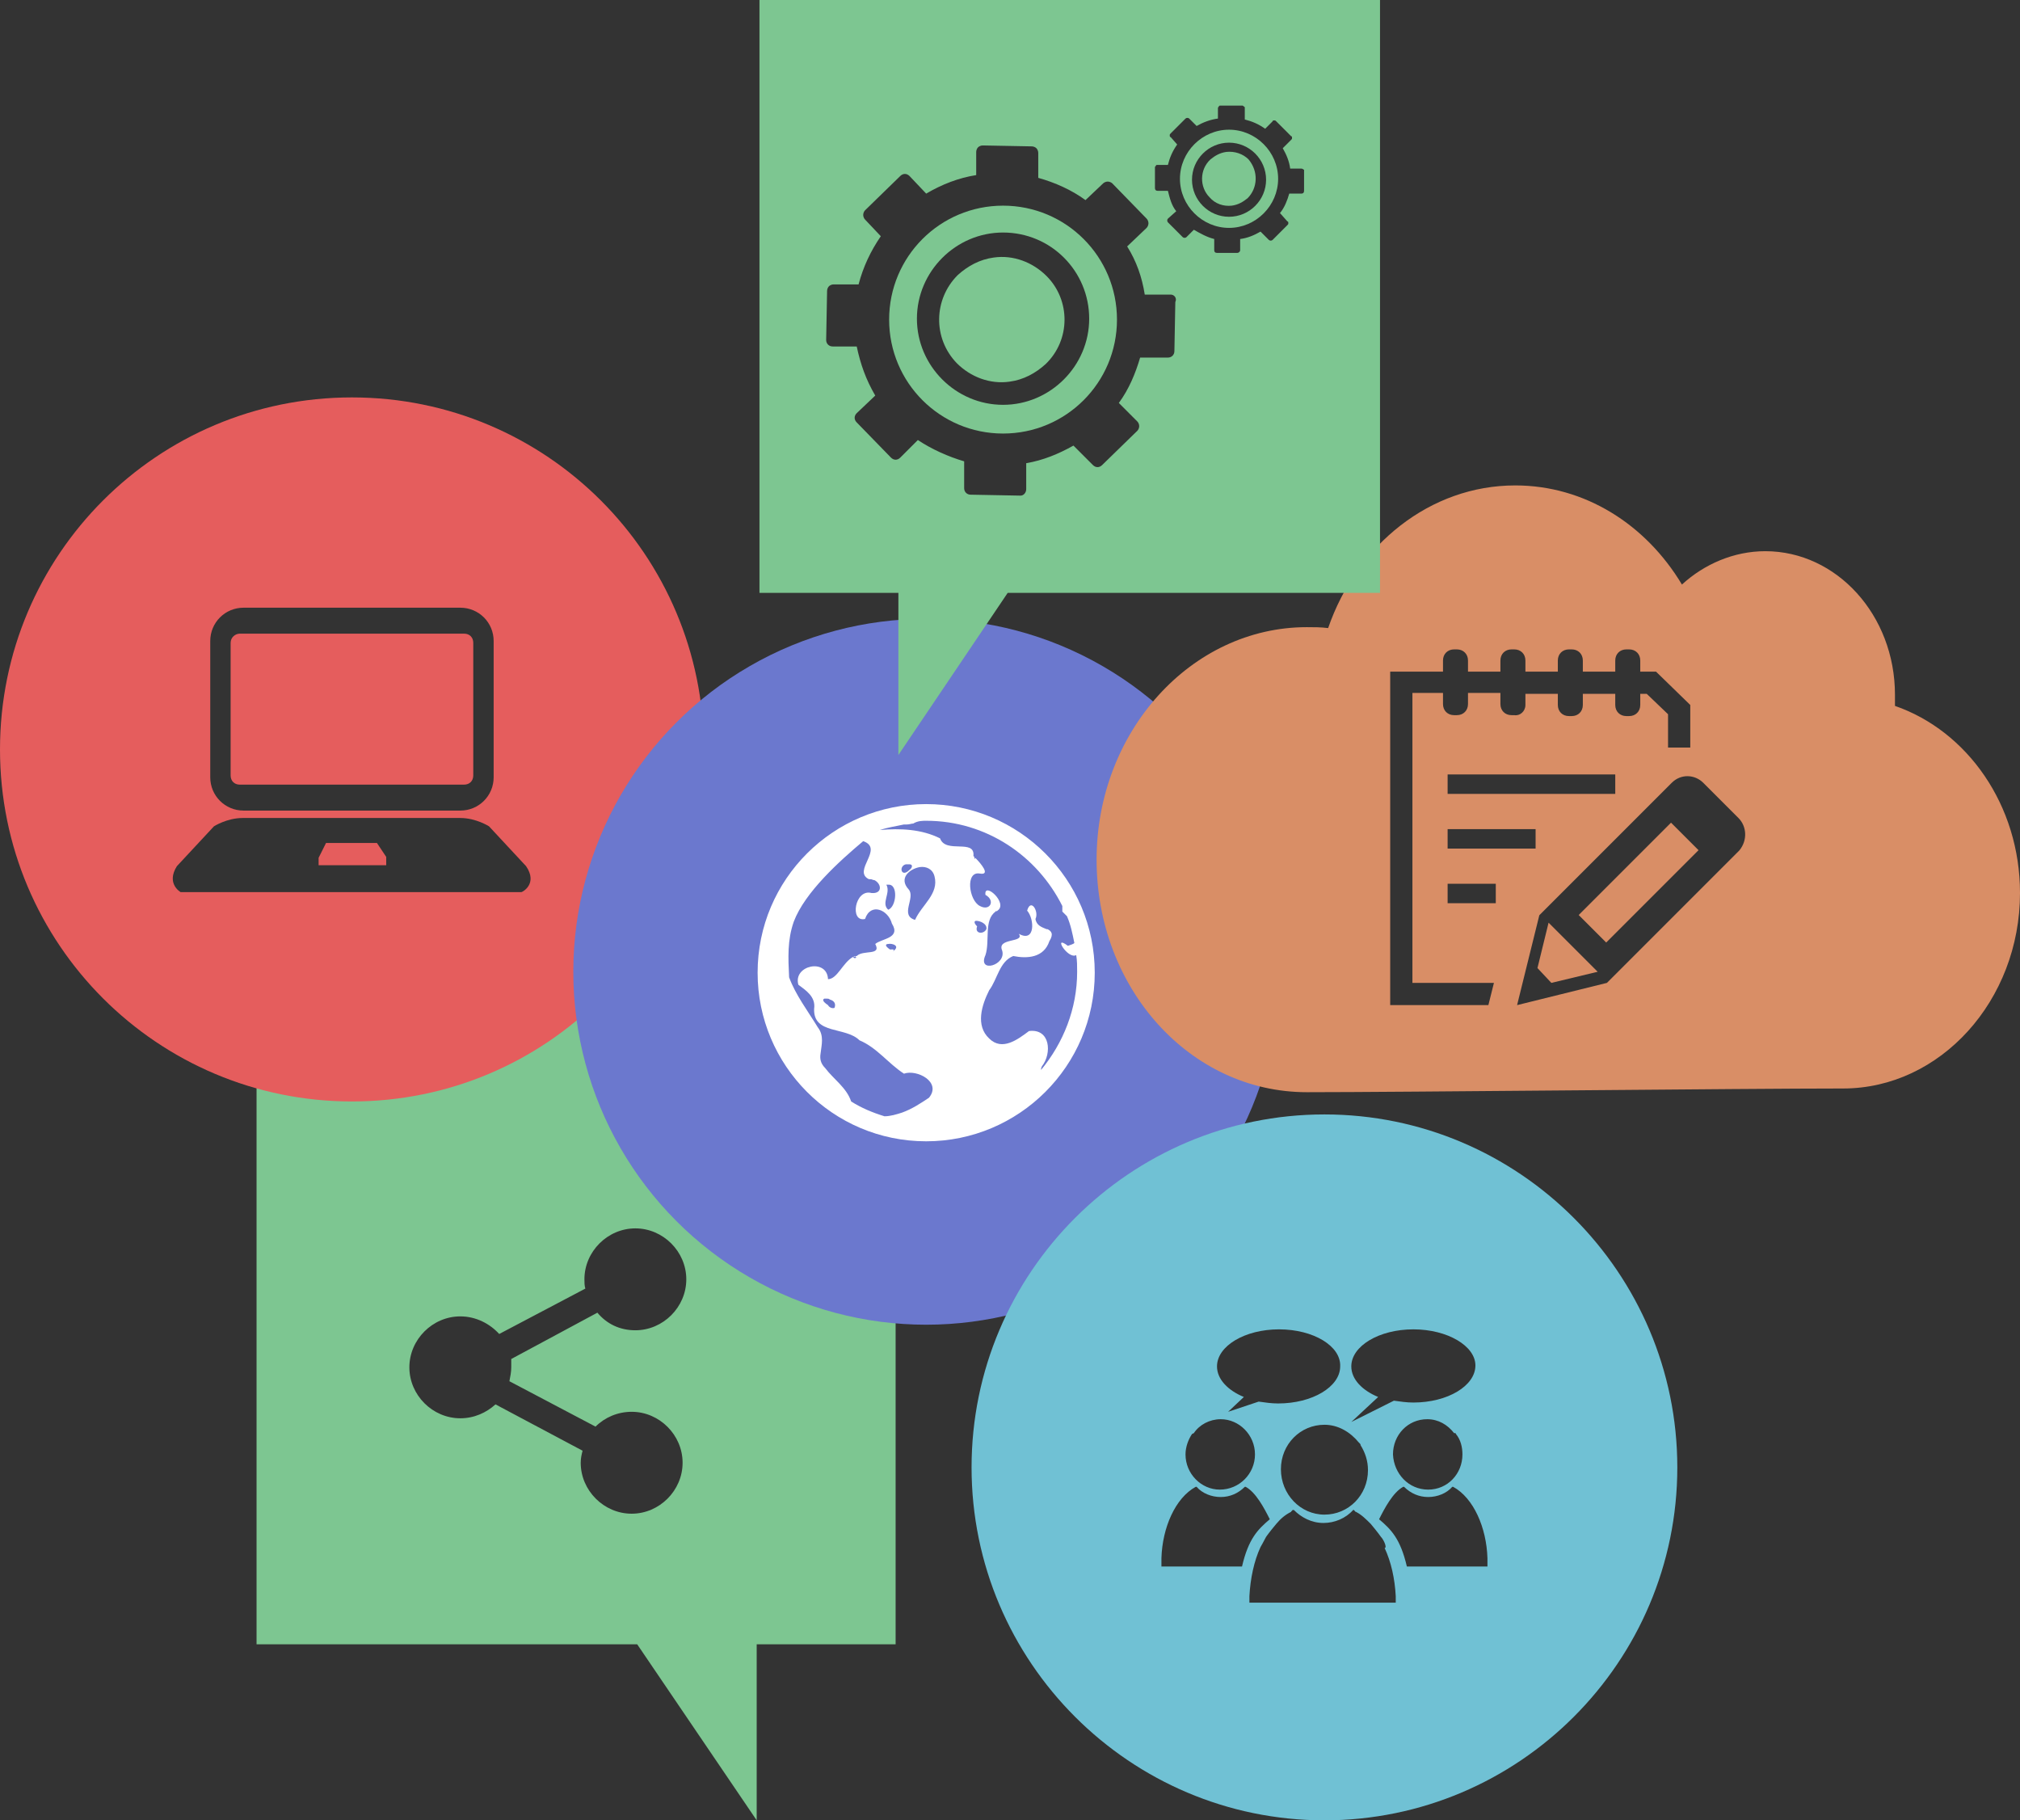 <?xml version="1.0" encoding="utf-8"?>
<!-- Generator: Adobe Illustrator 19.1.0, SVG Export Plug-In . SVG Version: 6.00 Build 0)  -->
<!DOCTYPE svg PUBLIC "-//W3C//DTD SVG 1.1//EN" "http://www.w3.org/Graphics/SVG/1.1/DTD/svg11.dtd">
<svg version="1.1" id="Layer_1" xmlns="http://www.w3.org/2000/svg" xmlns:xlink="http://www.w3.org/1999/xlink" x="0px" y="0px"
	 viewBox="-196 298.5 218.1 196.5" style="enable-background:new -196 298.5 218.1 196.5;" xml:space="preserve">
<rect x="-196" y="298.5" width="218.1" height="196.5" fill="#333333" stroke="none"/>
<style type="text/css">
	.st0{fill:#7DC691;}
	.st1{fill:#E55D5D;}
	.st2{fill:#6B78CE;}
	.st3{fill:#D98E66;}
	.st4{fill:#FFFFFF;}
	.st5{fill:#70C1D4;}
</style>
<path class="st0" d="M-168.3,406v70h41.1l12.9,19v-19h15v-70H-168.3z M-140.8,446.1c0,0.5-0.1,1-0.2,1.5l9.3,4.9
	c1-1,2.4-1.6,3.9-1.6c3,0,5.5,2.5,5.5,5.5c0,3-2.5,5.5-5.5,5.5c-3,0-5.5-2.5-5.5-5.5c0-0.5,0.1-0.9,0.2-1.3l-9.4-5
	c-1,0.9-2.3,1.5-3.8,1.5c-3,0-5.5-2.5-5.5-5.5c0-3,2.5-5.5,5.5-5.5c1.7,0,3.2,0.8,4.2,1.9l9.3-4.9c-0.1-0.3-0.1-0.7-0.1-1
	c0-3,2.5-5.5,5.5-5.5c3,0,5.5,2.5,5.5,5.5c0,3-2.5,5.5-5.5,5.5c-1.7,0-3.1-0.7-4.1-1.9l-9.3,5C-140.8,445.5-140.8,445.8-140.8,446.1
	z"/>
<g>
	<path class="st1" d="M-158,341.4c-21,0-38,17-38,38s17,38,38,38s38-17,38-38S-137,341.4-158,341.4z M-173.3,367.7
		c0-2,1.6-3.6,3.6-3.6h23.4c2,0,3.6,1.6,3.6,3.6v14.7c0,2-1.6,3.6-3.6,3.6h-23.4c-2,0-3.6-1.6-3.6-3.6V367.7z M-139.7,394.8h-18.4
		h-18.4c0,0-1.6-0.9-0.4-2.8l4-4.3c0,0,1.4-0.9,3.1-0.9h10.4h2.8h10.3c1.7,0,3.1,0.9,3.1,0.9l4,4.3
		C-137.9,393.9-139.6,394.8-139.7,394.8z"/>
	<polygon class="st1" points="-160.8,389.5 -161.6,391.1 -161.6,391.9 -154.3,391.9 -154.3,391 -155.3,389.5 	"/>
	<path class="st1" d="M-170.1,383.2h24.2c0.6,0,1-0.4,1-1v-14.3c0-0.6-0.4-1-1-1h-24.2c-0.5,0-1,0.4-1,1v14.3
		C-171.1,382.8-170.7,383.2-170.1,383.2z"/>
</g>
<circle class="st2" cx="-96" cy="403.4" r="38.1"/>
<g>
	
		<rect x="-21.1" y="386.6" transform="matrix(-0.707 -0.707 0.707 -0.707 -310.823 658.653)" class="st3" width="4.2" height="14.1"/>
	<polygon class="st3" points="-30,403 -28.5,404.6 -23.5,403.4 -28.8,398.1 	"/>
	<path class="st3" d="M8.6,374.7c0-0.4,0-0.8,0-1.2c0-8.6-6.3-15.5-14-15.5c-3.4,0-6.6,1.4-9,3.6c-3.9-6.5-10.5-10.7-18-10.7
		c-9.2,0-17.1,6.4-20.2,15.4c-0.8-0.1-1.5-0.1-2.3-0.1c-12.5,0-22.7,11.3-22.7,25.1c0,13.9,10.1,25.1,22.7,25.1
		c10.1,0,47.4-0.4,57.9-0.4s19.1-9.5,19.1-21.1C22.1,385.4,16.4,377.4,8.6,374.7z M-35.3,407h-10.6v-36h5.7v-1.2
		c0-0.7,0.5-1.2,1.2-1.2h0.3c0.7,0,1.2,0.5,1.2,1.2v1.2h3.5v-1.2c0-0.7,0.5-1.2,1.2-1.2h0.3c0.7,0,1.2,0.5,1.2,1.2v1.2h3.5v-1.2
		c0-0.7,0.5-1.2,1.2-1.2h0.3c0.7,0,1.2,0.5,1.2,1.2v1.2h3.5v-1.2c0-0.7,0.5-1.2,1.2-1.2h0.3c0.7,0,1.2,0.5,1.2,1.2v1.2h1.7l3.7,3.6
		v4.6h-2.4v-3.6l-2.3-2.2h-0.7v1.2c0,0.7-0.5,1.2-1.2,1.2h-0.3c-0.7,0-1.2-0.5-1.2-1.2v-1.2h-3.5v1.2c0,0.7-0.5,1.2-1.2,1.2h-0.3
		c-0.7,0-1.2-0.5-1.2-1.2v-1.2h-3.5v1.2c0,0.7-0.6,1.2-1.2,1.1h-0.3c-0.7,0-1.2-0.5-1.2-1.2v-1.2h-3.5v1.2c0,0.7-0.5,1.2-1.2,1.2
		H-39c-0.7,0-1.2-0.5-1.2-1.2v-1.2h-3.3v31.3h8.8L-35.3,407z M-39.7,384.2v-2.1h18.1v2.1H-39.7z M-30.2,388v2.1h-9.5V388H-30.2z
		 M-34.5,396h-5.2v-2.1h5.2V396z M-8.2,390.3l-13.4,13.4l-0.9,0.9l-9.7,2.4l2.4-9.7l0.3-0.3l14-14c1-1,2.5-0.9,3.4,0l3.8,3.8
		C-7.4,387.7-7.3,389.2-8.2,390.3z"/>
</g>
<g>
	<path class="st4" d="M-96,385.3c-10,0-18.2,8.1-18.2,18.2c0,10,8.1,18.2,18.2,18.2c10,0,18.2-8.1,18.2-18.2S-86,385.3-96,385.3z
		 M-95.7,417c-0.9,0.6-1.8,1.2-2.9,1.6c-0.6,0.2-1.3,0.4-1.9,0.4c-1.3-0.4-2.5-0.9-3.6-1.6c-0.5-1.5-1.9-2.4-2.8-3.6
		c-0.5-0.5-0.6-1-0.5-1.6c0.1-0.9,0.4-1.9-0.3-2.8c-1.1-1.8-2.4-3.5-3.1-5.4c-0.1-2.1-0.2-4,0.5-6c1.2-3.2,5-6.6,7.5-8.7
		c2.3,0.8-1.2,3.2,0.6,4.1c0.2,0,0.3,0,0.5,0.1h0.1c0.8,0.4,0.9,1.5-0.3,1.4c-1.8-0.5-2.4,3.2-0.7,2.8c0.6-1.8,2.5-1,2.9,0.5
		c1,1.6-1.1,1.6-1.8,2.2c0.7,1.3-1.3,0.6-2,1.3c-0.1,0-0.1,0-0.2,0.1c0,0,0.1,0,0.1,0c0.1,0,0,0.2-0.2,0.1c0,0,0,0-0.1-0.1
		c-1.1,0.6-1.7,2.4-2.7,2.4c-0.1-2.3-3.8-1.5-3.2,0.6c0.8,0.6,1.9,1.3,1.7,2.6c-0.1,2.8,3.4,1.9,4.9,3.4c1.9,0.8,3.1,2.5,4.8,3.6
		C-97,413.9-94.3,415.3-95.7,417z M-100.3,394c0.1,0,0.1,0,0.2,0c1.1-0.1,0.9,2.4,0,2.7C-100.9,396-99.8,394.9-100.3,394z
		 M-99.9,401c-0.6-0.4-0.5-0.6-0.2-0.6c0.4-0.1,1.4,0.2,0.5,0.8C-99.3,400.9-99.8,401-99.9,401z M-105.9,407.3
		c-0.3,0.1-0.6-0.1-0.7-0.3c-0.6-0.4-0.6-0.6-0.4-0.7c0.1,0,0.2,0,0.3,0c0.1,0,0.2,0,0.3,0.1C-106,406.5-105.7,406.8-105.9,407.3z
		 M-98.2,391.8c0.1,0,0.2,0,0.2,0c0.1,0,0.1,0,0.2,0c0.4,0,0.3,0.4,0,0.6C-98.7,393.3-99,392-98.2,391.8z M-97.2,397.8
		c-1.7-0.5,0.1-2.4-0.7-3.3c-1.1-1.2,0.1-2.2,1.2-2.4c0.7-0.1,1.4,0.2,1.6,1C-94.6,395-96.5,396.2-97.2,397.8z M-90.5,398.5
		c-0.4-0.4-0.3-0.6-0.1-0.6c0.4,0,1.2,0.3,1.1,0.9C-89.8,399.4-90.8,399.3-90.5,398.5z M-83.6,414c0-0.1,0-0.2,0.1-0.4
		c1.1-1.4,0.9-4.1-1.4-3.8c-1.2,0.9-2.9,2.2-4.3,0.8c-1.5-1.4-0.8-3.6,0-5.2c0.9-1.2,1.1-3.1,2.6-3.7c1.5,0.3,3.3,0.2,3.9-1.6
		c0.5-0.8,0.2-1.1-0.2-1.3H-83c-0.5-0.2-1.1-0.4-1.2-1.1c0.4-0.8-0.5-2.3-0.9-0.9c0.8,0.9,0.9,3.5-0.9,2.5c0.7,1-2.4,0.4-1.8,1.8
		c0.5,1.6-2.7,2.5-1.8,0.5c0.5-1.5-0.2-3.8,1.1-4.7c0,0,0.1-0.2,0.1,0l0.1-0.1c1.2-0.8-1.5-3.2-1.3-1.7c1.1,0.6,0.5,1.8-0.6,1.2
		c-1.2-0.6-1.6-3.8,0-3.5c1.2,0.2,0.1-1.1-0.5-1.7c-0.1,0.3-0.1-0.1-0.1-0.1l-0.1-0.1c0.2-1.9-3-0.2-3.6-1.9c-2-1-4.3-1.1-6.5-0.9
		c0.9-0.3,1.7-0.4,2.6-0.6c0.1,0,0.2,0,0.3,0c0.3,0,0.5-0.1,0.7-0.1c0.5-0.3,1-0.3,1.4-0.3c6.5,0,12,3.8,14.7,9.2c0,0.2,0,0.4,0,0.6
		c0.1,0.1,0.3,0.3,0.5,0.5c0.4,0.9,0.6,1.9,0.8,2.9c-0.1,0.1-0.4,0.2-0.7,0.3c-1.7-1.3,0,1.5,0.9,1c0.1,0.6,0.1,1.2,0.1,1.8
		C-79.7,407.4-81.2,411.1-83.6,414z"/>
	<path class="st4" d="M-103.9,401.8c0.1,0,0.1-0.1,0.2-0.1C-103.7,401.8-103.8,401.8-103.9,401.8
		C-103.9,401.8-103.9,401.8-103.9,401.8z"/>
</g>
<g>
	<path class="st0" d="M-87.7,320.7c-6.8,0-12.3,5.5-12.3,12.3s5.5,12.3,12.3,12.3s12.3-5.5,12.3-12.3S-80.9,320.7-87.7,320.7z
		 M-87.7,342.2c-5.1,0-9.3-4.2-9.3-9.3c0-5.1,4.2-9.3,9.3-9.3c5.2,0,9.3,4.2,9.3,9.3C-78.4,338-82.6,342.2-87.7,342.2z"/>
	<path class="st0" d="M-63.6,314.9c-0.7,0.1-1.2,0.4-1.7,0.8c-1.2,1.1-1.2,3-0.1,4.1c0.6,0.7,1.5,1,2.4,0.9c0.7-0.1,1.2-0.4,1.7-0.8
		c1.1-1.1,1.2-2.9,0.1-4.2C-61.8,315.1-62.7,314.8-63.6,314.9z"/>
	<path class="st0" d="M-114,298.5v64h15V380l11.8-17.5H-47v-64H-114z M-69.1,331.1l-0.1,5.3c0,0.4-0.3,0.7-0.7,0.7h-3
		c-0.5,1.7-1.2,3.4-2.3,4.9l2,2c0.1,0.1,0.2,0.3,0.2,0.5s-0.1,0.4-0.2,0.5l-3.8,3.7c-0.3,0.3-0.7,0.3-1,0l-2.1-2.1
		c-1.6,0.9-3.3,1.6-5.1,1.9v2.8c0,0.4-0.3,0.7-0.6,0.7h-0.1l-5.3-0.1c-0.4,0-0.7-0.3-0.7-0.7v-2.9c-1.7-0.5-3.5-1.3-5-2.3l-1.9,1.9
		c-0.3,0.3-0.7,0.3-1,0l-3.7-3.8c-0.3-0.3-0.3-0.7,0-1l2-1.9c-1-1.7-1.6-3.4-2-5.3h-2.6c-0.4,0-0.7-0.3-0.7-0.7l0.1-5.3
		c0-0.2,0.1-0.4,0.2-0.5c0.1-0.1,0.3-0.2,0.5-0.2h2.7c0.5-1.9,1.3-3.6,2.4-5.2l-1.7-1.8c-0.1-0.1-0.2-0.3-0.2-0.5s0.1-0.4,0.2-0.5
		l3.8-3.7c0.3-0.3,0.7-0.3,1,0l1.8,1.9c1.7-1,3.5-1.7,5.4-2v-2.5c0-0.2,0.1-0.4,0.2-0.5c0.1-0.1,0.3-0.2,0.5-0.2l5.3,0.1
		c0.2,0,0.4,0.1,0.5,0.2c0.1,0.1,0.2,0.3,0.2,0.5v2.7c1.8,0.5,3.6,1.3,5.1,2.4l1.9-1.8c0.1-0.1,0.3-0.2,0.5-0.2
		c0.2,0,0.4,0.1,0.5,0.2l3.7,3.8c0.1,0.1,0.2,0.3,0.2,0.5c0,0.2-0.1,0.4-0.2,0.5l-2.1,2c1,1.6,1.6,3.3,1.9,5.2h2.8
		C-69.2,330.3-68.9,330.7-69.1,331.1z M-55.2,319.1c0,0.2-0.1,0.3-0.3,0.3h-1.3c-0.2,0.7-0.5,1.5-1,2.1l0.8,0.9
		c0.1,0,0.1,0.1,0.1,0.2c0,0.1,0,0.1-0.1,0.2l-1.6,1.6c-0.1,0.1-0.3,0.1-0.4,0l-0.9-0.9c-0.7,0.4-1.4,0.7-2.2,0.8v1.2
		c0,0.2-0.2,0.3-0.3,0.3h-2.2c-0.2,0-0.3-0.1-0.3-0.3v-1.2c-0.8-0.2-1.5-0.6-2.2-1l-0.8,0.8c-0.1,0.1-0.3,0.1-0.4,0l-1.6-1.6
		c-0.1-0.1-0.1-0.3,0-0.4l0.9-0.8c-0.5-0.6-0.7-1.4-0.9-2.2H-71c-0.2,0-0.3-0.1-0.3-0.3v-2.2c0-0.1,0-0.1,0.1-0.2
		c0-0.1,0.1-0.1,0.2-0.1h1.1c0.2-0.8,0.5-1.5,1-2.2l-0.7-0.8c-0.1,0-0.1-0.1-0.1-0.2c0-0.1,0-0.1,0.1-0.2l1.6-1.6
		c0.1-0.1,0.3-0.1,0.4,0l0.8,0.8c0.7-0.4,1.5-0.7,2.3-0.8v-1.1c0-0.1,0-0.1,0.1-0.2c0-0.1,0.1-0.1,0.2-0.1h2.3c0.1,0,0.1,0,0.2,0.1
		c0.1,0,0.1,0.1,0.1,0.2v1.2c0.8,0.2,1.5,0.5,2.2,1l0.8-0.8c0-0.1,0.1-0.1,0.2-0.1c0.1,0,0.1,0,0.2,0.1l1.6,1.6
		c0.1,0,0.1,0.1,0.1,0.2c0,0.1,0,0.1-0.1,0.2l-0.9,0.9c0.4,0.7,0.7,1.4,0.8,2.2h1.2c0.2,0,0.3,0.2,0.3,0.1V319.1z"/>
	<path class="st0" d="M-63.3,312.5c-2.9,0-5.3,2.4-5.3,5.3c0,2.9,2.4,5.3,5.3,5.3s5.3-2.4,5.3-5.3C-58,314.9-60.4,312.5-63.3,312.5z
		 M-63.3,321.9c-2.2,0-4-1.8-4-4c0-2.2,1.8-4,4-4s4,1.8,4,4C-59.3,320.1-61.1,321.9-63.3,321.9z"/>
	<path class="st0" d="M-88.7,326.3c-1.5,0.2-2.8,0.9-3.9,1.9c-2.6,2.6-2.7,6.8-0.1,9.5c1.5,1.5,3.6,2.3,5.7,2
		c1.5-0.2,2.8-0.9,3.9-1.9c2.7-2.6,2.7-6.9,0.1-9.5C-84.5,326.8-86.6,326-88.7,326.3z"/>
</g>
<path class="st5" d="M-53,418.8c-21,0-38.1,17.1-38.1,38.1S-74,495-53,495s38.1-17.1,38.1-38.1S-32,418.8-53,418.8z M-50.1,446
	c0-2.2,3-4,6.7-4c3.7,0,6.7,1.8,6.7,3.9c0,2.2-3,4-6.7,4c-0.7,0-1.4-0.1-2.1-0.2l-4.6,2.3l2.9-2.7C-48.9,448.6-50.1,447.4-50.1,446z
	 M-38.1,455.5c0,2.1-1.6,3.8-3.7,3.8s-3.7-1.7-3.8-3.8c0-2.1,1.6-3.8,3.7-3.8c1.2,0,2.2,0.6,2.9,1.5c0.1,0,0.1,0,0.1,0
	c0.1,0,0.1,0.1,0.1,0.1C-38.3,453.9-38.1,454.7-38.1,455.5z M-48.3,457.2c0,2.7-2.1,4.8-4.7,4.8c-2.6,0-4.7-2.2-4.7-4.9
	c0-2.7,2.1-4.8,4.7-4.8c1.5,0,2.8,0.8,3.7,1.9c0.1,0.1,0.1,0.1,0.1,0.1c0.1,0.1,0.1,0.1,0.1,0.2C-48.6,455.3-48.3,456.2-48.3,457.2z
	 M-57.9,442c3.7,0,6.7,1.8,6.6,4c0,2.2-3,4-6.7,4c-0.7,0-1.4-0.1-2.1-0.2l-3.3,1.1l1.7-1.6c-1.7-0.7-2.9-1.9-2.9-3.3
	C-64.6,443.8-61.6,442-57.9,442z M-67.3,453.3L-67.3,453.3c0.2-0.1,0.2-0.1,0.2-0.1c0.6-0.9,1.7-1.5,2.9-1.5c2,0,3.7,1.7,3.7,3.8
	c0,2.1-1.7,3.8-3.8,3.8c-2,0-3.7-1.7-3.7-3.8C-68,454.7-67.7,453.9-67.3,453.3z M-70.6,467.6c0-1,0-0.8,0-0.9
	c0.1-3.3,1.5-6.5,3.7-7.7c0.1,0,0.1,0,0.1,0c0.6,0.7,1.6,1.1,2.6,1.1s1.9-0.4,2.6-1.1h0.1c1.1,0.6,2,2.3,2.6,3.5
	c-1.3,1.1-2.3,2.1-3,5.1H-70.6z M-45.3,471.5h-4.9h-6h-4.9c0,0,0-0.6,0-0.7c0.1-1.9,0.5-3.8,1.2-5.3c0,0,0.4-0.7,0.6-1.1
	c0.2-0.3,1-1.3,1.1-1.4c0.5-0.6,1-1,1.6-1.3c0-0.1,0.1-0.1,0.1-0.1c0-0.1,0.1-0.1,0.1-0.1h0.1c0.8,0.8,1.9,1.4,3.2,1.4
	c1.2,0,2.4-0.5,3.2-1.4c0.1,0,0.1,0,0.1,0c0,0.1,0.1,0.1,0.1,0.1c0,0.1,0.1,0.1,0.1,0.1c0.6,0.3,1.1,0.8,1.6,1.3
	c0.1,0.1,0.9,1.1,1.1,1.4c0.3,0.3,0.7,1.2,0.4,1.2c0.7,1.5,1.1,3.3,1.2,5.2C-45.3,470.9-45.3,471.5-45.3,471.5z M-35.4,467.6h-8.7
	c-0.7-3-1.7-4-3-5.1c0.6-1.2,1.5-2.9,2.6-3.5h0.1c0.7,0.7,1.6,1.1,2.6,1.1s2-0.4,2.6-1.1c0,0,0,0,0.1,0c2.2,1.2,3.6,4.4,3.7,7.7
	C-35.4,466.8-35.4,466.6-35.4,467.6z"/>
</svg>
